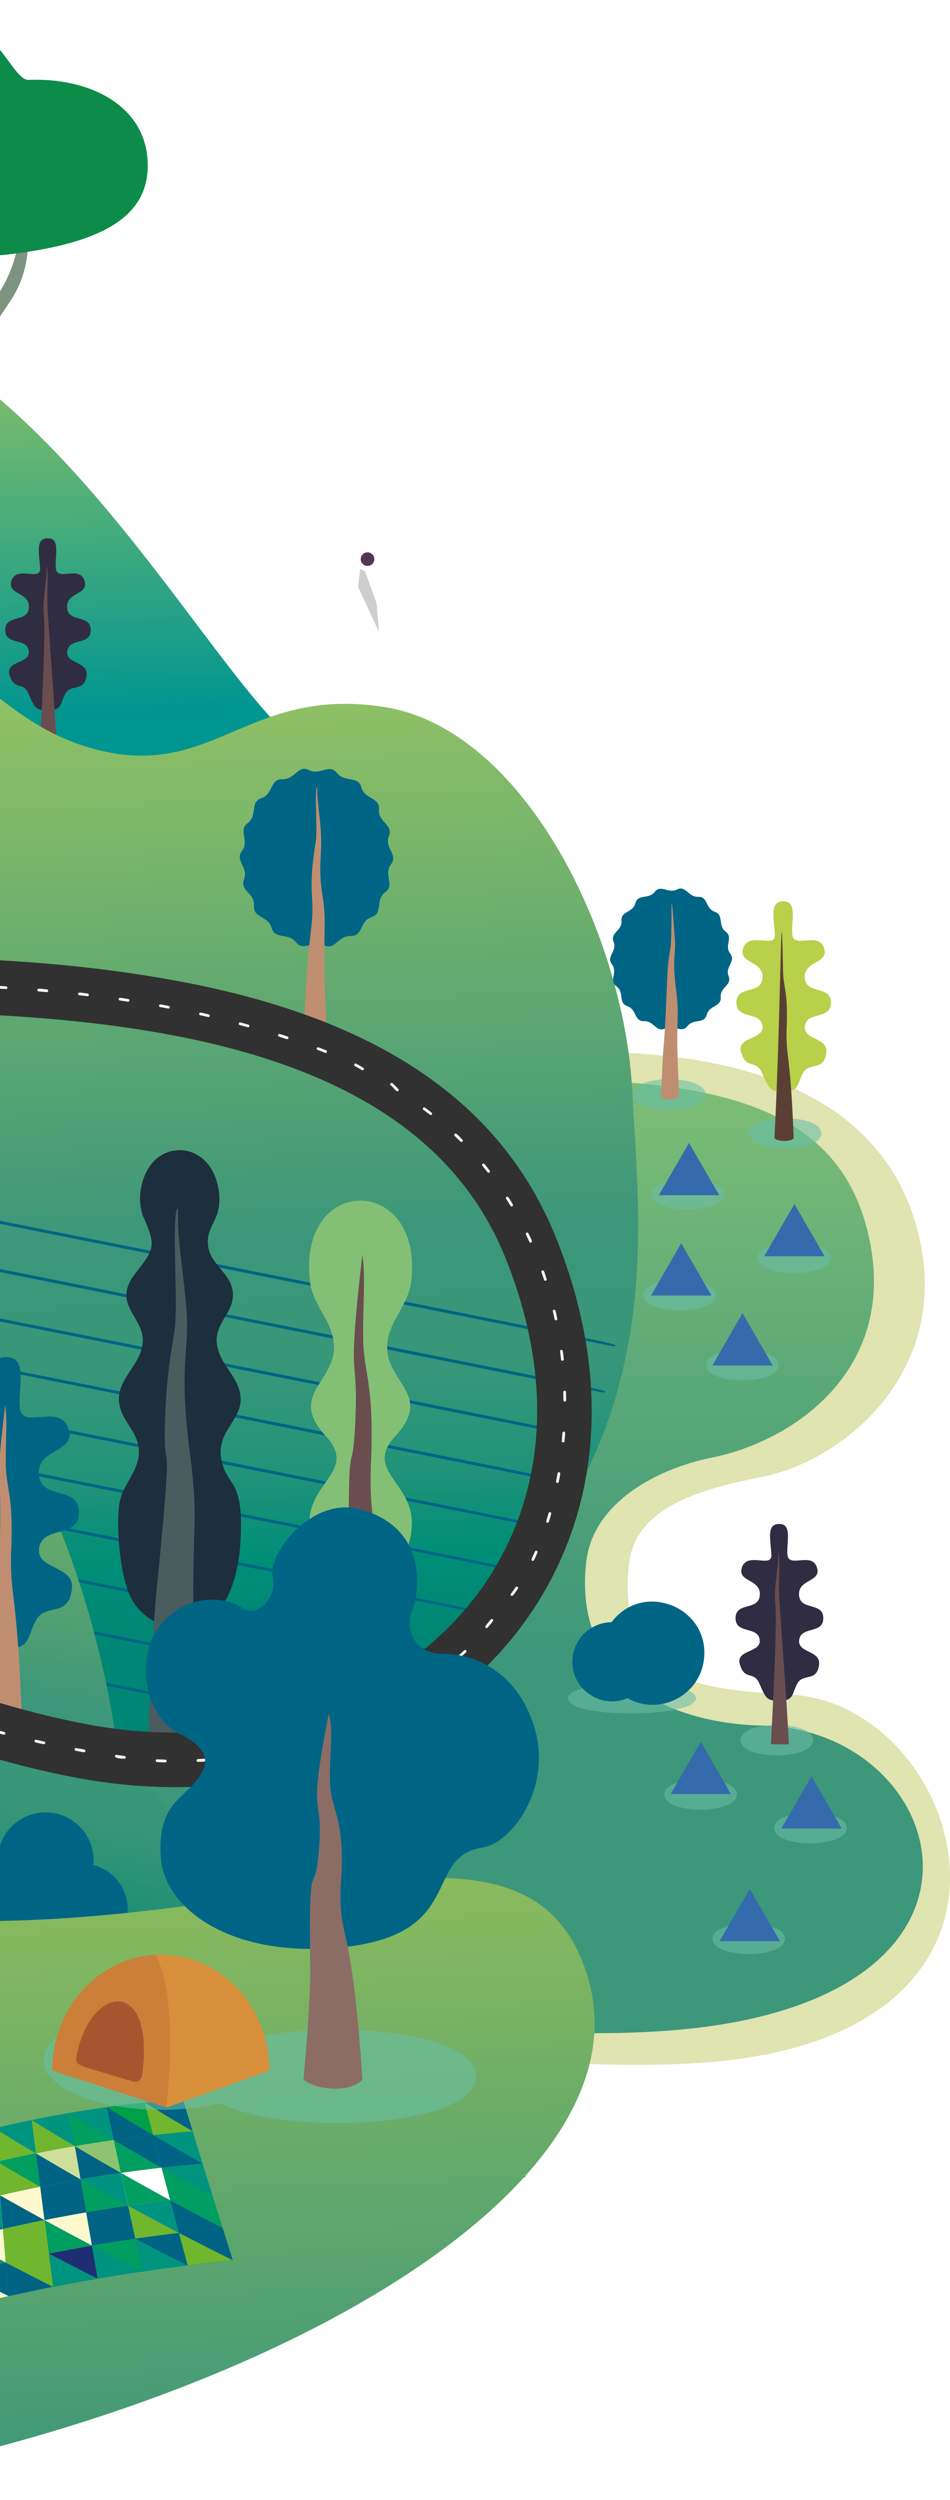 <?xml version="1.0" encoding="UTF-8"?> <!-- Generator: Adobe Illustrator 23.0.3, SVG Export Plug-In . SVG Version: 6.00 Build 0) --> <svg xmlns="http://www.w3.org/2000/svg" xmlns:xlink="http://www.w3.org/1999/xlink" version="1.1" id="Calque_1" x="0px" y="0px" viewBox="0 0 124.17 326.73" style="enable-background:new 0 0 124.17 326.73;" xml:space="preserve"> <style type="text/css"> .st0{fill:none;} .st1{clip-path:url(#SVGID_2_);fill:#FFFFFF;} .st2{clip-path:url(#SVGID_2_);} .st3{clip-path:url(#SVGID_4_);fill:#FFFFFF;} .st4{clip-path:url(#SVGID_4_);fill:#CECECE;} .st5{clip-path:url(#SVGID_4_);fill:none;stroke:#FFFFFF;stroke-width:0.508;stroke-miterlimit:10;} .st6{clip-path:url(#SVGID_4_);fill:#563455;} .st7{clip-path:url(#SVGID_4_);fill:#DFE4B0;} .st8{clip-path:url(#SVGID_6_);fill:url(#SVGID_7_);} .st9{clip-path:url(#SVGID_9_);fill:url(#SVGID_10_);} .st10{clip-path:url(#SVGID_12_);fill:#7D9480;} .st11{clip-path:url(#SVGID_12_);fill:#0D8B49;} .st12{clip-path:url(#SVGID_14_);fill:url(#SVGID_15_);} .st13{clip-path:url(#SVGID_17_);fill:#302D43;} .st14{clip-path:url(#SVGID_17_);fill:#6A4D4E;} .st15{clip-path:url(#SVGID_19_);fill:url(#SVGID_20_);} .st16{clip-path:url(#SVGID_22_);fill:#006585;} .st17{clip-path:url(#SVGID_24_);fill:url(#SVGID_25_);} .st18{clip-path:url(#SVGID_27_);fill:#006585;} .st19{opacity:0.58;clip-path:url(#SVGID_27_);enable-background:new ;} .st20{clip-path:url(#SVGID_29_);} .st21{clip-path:url(#SVGID_31_);fill:#67BEA7;} .st22{clip-path:url(#SVGID_33_);} .st23{clip-path:url(#SVGID_35_);fill:#67BEA7;} .st24{clip-path:url(#SVGID_37_);} .st25{clip-path:url(#SVGID_39_);fill:#67BEA7;} .st26{clip-path:url(#SVGID_41_);} .st27{clip-path:url(#SVGID_43_);fill:#67BEA7;} .st28{clip-path:url(#SVGID_45_);} .st29{clip-path:url(#SVGID_47_);fill:#67BEA7;} .st30{clip-path:url(#SVGID_49_);} .st31{clip-path:url(#SVGID_51_);fill:#67BEA7;} .st32{clip-path:url(#SVGID_53_);} .st33{clip-path:url(#SVGID_55_);fill:#67BEA7;} .st34{clip-path:url(#SVGID_57_);} .st35{clip-path:url(#SVGID_59_);fill:#67BEA7;} .st36{clip-path:url(#SVGID_61_);} .st37{clip-path:url(#SVGID_63_);fill:#67BEA7;} .st38{clip-path:url(#SVGID_65_);} .st39{clip-path:url(#SVGID_67_);fill:#67BEA7;} .st40{clip-path:url(#SVGID_27_);fill:#83C075;} .st41{clip-path:url(#SVGID_27_);fill:#6A4D4E;} .st42{clip-path:url(#SVGID_27_);fill:#302D43;} .st43{clip-path:url(#SVGID_27_);fill:#BF8E71;} .st44{clip-path:url(#SVGID_27_);fill:#B9D04B;} .st45{clip-path:url(#SVGID_27_);fill:#5B3F34;} .st46{clip-path:url(#SVGID_27_);fill:#1D2E3D;} .st47{clip-path:url(#SVGID_27_);fill:#4A5C5E;} .st48{clip-path:url(#SVGID_27_);fill:#303130;} .st49{clip-path:url(#SVGID_27_);fill:#F3F3F3;} .st50{clip-path:url(#SVGID_69_);fill:url(#SVGID_70_);} .st51{clip-path:url(#SVGID_72_);fill:#E2D9B4;} .st52{clip-path:url(#SVGID_72_);fill:url(#SVGID_73_);} .st53{clip-path:url(#SVGID_72_);fill:#006384;} .st54{clip-path:url(#SVGID_72_);fill:#71B62F;} .st55{clip-path:url(#SVGID_72_);fill:#00A048;} .st56{clip-path:url(#SVGID_72_);fill:#00937F;} .st57{clip-path:url(#SVGID_72_);fill:#009E60;} .st58{clip-path:url(#SVGID_72_);fill:#FEF8CF;} .st59{clip-path:url(#SVGID_72_);fill:#1E2E72;} .st60{clip-path:url(#SVGID_72_);fill:#8DC371;} .st61{clip-path:url(#SVGID_72_);fill:#CEDF9C;} .st62{clip-path:url(#SVGID_72_);fill:#FFFFFF;} .st63{opacity:0.58;clip-path:url(#SVGID_75_);enable-background:new ;} .st64{clip-path:url(#SVGID_77_);} .st65{clip-path:url(#SVGID_79_);fill:#67BEA7;} .st66{clip-path:url(#SVGID_75_);fill:#346BAC;} .st67{opacity:0.56;clip-path:url(#SVGID_75_);} .st68{clip-path:url(#SVGID_81_);} .st69{clip-path:url(#SVGID_83_);fill:#67BEA7;} .st70{clip-path:url(#SVGID_75_);fill:#CB7F39;} .st71{clip-path:url(#SVGID_75_);fill:#D88F3B;} .st72{clip-path:url(#SVGID_75_);fill:#A6552F;} .st73{clip-path:url(#SVGID_75_);fill:#006585;} .st74{clip-path:url(#SVGID_75_);fill:#8B6D66;} </style> <pattern y="326.73" width="72" height="72" patternUnits="userSpaceOnUse" id="Unnamed_Pattern" viewBox="0 -72 72 72" style="overflow:visible;"> <g> <rect y="-72" class="st0" width="72" height="72"></rect> <rect x="36" y="-36" width="36" height="36"></rect> <rect y="-72" width="36" height="36"></rect> </g> </pattern> <g> <defs> <rect id="SVGID_1_" width="124.17" height="326.73"></rect> </defs> <clipPath id="SVGID_2_"> <use xlink:href="#SVGID_1_" style="overflow:visible;"></use> </clipPath> <polygon class="st1" points="48.82,73.92 51.02,100.43 44.08,100.43 44.08,100.09 47.16,73.71 "></polygon> <g class="st2"> <defs> <rect id="SVGID_3_" width="124.17" height="326.73"></rect> </defs> <clipPath id="SVGID_4_"> <use xlink:href="#SVGID_3_" style="overflow:visible;"></use> </clipPath> <path class="st3" d="M48.57,71.88l0.53,1.77l10.64-3.86c0.15-0.06,0.24-0.22,0.19-0.38s-0.21-0.25-0.37-0.21L48.57,71.88z"></path> <path class="st3" d="M47.07,72.33l0.53,1.77l-11,2.67c-0.16,0.04-0.32-0.05-0.37-0.21c-0.05-0.16,0.04-0.32,0.19-0.38L47.07,72.33 z"></path> <path class="st3" d="M46.99,72.43l1.77-0.53L44.9,61.25c-0.06-0.15-0.22-0.24-0.38-0.19c-0.16,0.05-0.25,0.21-0.21,0.37 L46.99,72.43z"></path> <polygon class="st4" points="46.81,76.71 49.54,82.59 48.98,75.79 48.02,73.82 47.16,73.71 "></polygon> <path class="st3" d="M49.15,73.2l-1.77,0.54l3.86,10.64c0.06,0.15,0.22,0.24,0.38,0.19c0.16-0.05,0.25-0.21,0.21-0.37L49.15,73.2z "></path> <path class="st5" d="M47.43,73.27c0,0.5,0.4,0.9,0.9,0.9s0.9-0.4,0.9-0.9c0-0.5-0.4-0.9-0.9-0.9S47.43,72.78,47.43,73.27z"></path> <path class="st3" d="M46.47,73.07c0,0.86,0.7,1.57,1.56,1.57c0.86,0,1.56-0.7,1.56-1.57c0-0.86-0.7-1.56-1.56-1.56 C47.17,71.5,46.47,72.2,46.47,73.07"></path> <path class="st6" d="M48.04,72.18c-0.49,0-0.89,0.4-0.89,0.89s0.4,0.89,0.89,0.89c0.49,0,0.89-0.4,0.89-0.89 S48.53,72.18,48.04,72.18"></path> <path class="st7" d="M103.56,221.48c22.43,1.42,36.31,44.5-11.39,48.06c-34.49,2.57-101.23-11.2-161.81-30.44 c17.32-18.01,82.46-87.79,98.75-110.98c12.54,6.85,24.5,11,34.23,10.05c36.67-3.56,53.35,6.9,56.96,24.21 c3.56,17.09-9.97,28.48-20.65,30.62c-7.06,1.41-16.58,3.58-17.44,11.39C80.42,220.41,92.56,220.78,103.56,221.48"></path> </g> <g class="st2"> <defs> <path id="SVGID_5_" d="M0,155.35v100.17c35.07,7.48,66.75,11.4,87.3,9.86c47.7-3.56,37.02-39.4,12.34-39.87 c-11.02-0.21-24.8-5.34-23.02-21.36c0.87-7.82,9.32-12.23,16.38-13.65c10.68-2.14,24.21-11.39,20.65-28.48 c-3.6-17.3-19.49-22.79-56.25-20.29c-14,0.95-22.4-7.12-34.94-13.97C17.98,134.14,9.8,144.04,0,155.35"></path> </defs> <clipPath id="SVGID_6_"> <use xlink:href="#SVGID_5_" style="overflow:visible;"></use> </clipPath> <linearGradient id="SVGID_7_" gradientUnits="userSpaceOnUse" x1="0" y1="326.666" x2="1" y2="326.666" gradientTransform="matrix(0.982 80.53 -80.53 0.982 26373.195 -185.529)"> <stop offset="0" style="stop-color:#83C075"></stop> <stop offset="1" style="stop-color:#3D977A"></stop> </linearGradient> <polygon class="st8" points="-1.7,127.79 0.02,268.56 136.7,266.9 134.98,126.12 "></polygon> </g> <g class="st2"> <defs> <path id="SVGID_8_" d="M0,163.32c12.93-14.64,24.21-28,30.08-36.32C20.09,121.35,9.8,114.09,0,106.41V163.32z"></path> </defs> <clipPath id="SVGID_9_"> <use xlink:href="#SVGID_8_" style="overflow:visible;"></use> </clipPath> <linearGradient id="SVGID_10_" gradientUnits="userSpaceOnUse" x1="0" y1="326.66" x2="1" y2="326.66" gradientTransform="matrix(-4.272 72.085 -72.085 -4.272 23566.652 1456.998)"> <stop offset="0" style="stop-color:#83C075"></stop> <stop offset="0.602" style="stop-color:#3D977A"></stop> <stop offset="0.736" style="stop-color:#399579"></stop> <stop offset="0.825" style="stop-color:#2E8F76"></stop> <stop offset="0.901" style="stop-color:#158470"></stop> <stop offset="0.97" style="stop-color:#007668"></stop> <stop offset="1" style="stop-color:#006E63"></stop> </linearGradient> <polygon class="st9" points="0.11,104.64 -3.36,163.12 29.97,165.09 33.44,106.61 "></polygon> </g> <g class="st2"> <defs> <rect id="SVGID_11_" width="124.17" height="326.73"></rect> </defs> <clipPath id="SVGID_12_"> <use xlink:href="#SVGID_11_" style="overflow:visible;"></use> </clipPath> <path class="st10" d="M-15.37,26.5c0.84,5.73-0.92,7.72,4.85,11.61c0.41-2.48-0.6-6.94,0.7-6.56c0.59,0.17,0.04,0.37,0.22,3.14 c0.3,4.81-0.67,3.52,0.39,4.39c4.26,3.41,4.73,5.77,5.01,5.1c1.09-2.51,1.95-2.83,3.56-5.14c-9.97-9.44-5.63-10.57-5.4-9.17 c0.5,3.1,3.79,6.07,6.04,8.2c4.87-7.87,1.26-15.42,2.45-16.02c0.46,0.12,0.33,0.27,0.41,0.56c3.86,21.75-6.82,13.05-6.1,33.9 c0.05,1.76,0.72,4.03-1.42,4.18c-2.06,0.14-1.93-2.11-1.87-4.18c0.27-8.33,1.95-8.92,1.02-10.51 c-5.65-9.62-10.52-6.19-10.37-16.38c0.02-1.03,0.02-2.04-0.06-3.05C-15.98,26.19-15.42,26.12-15.37,26.5"></path> <path class="st11" d="M-16.5,8.66c1.12-1.47,2.43-5.67,9.23-5.99c6.8-0.32,8.81,7.86,11.01,7.77c8.1-0.32,15.06,3.4,15.54,10.36 c0.49,6.96-5.02,10.52-15.87,12.14C-7.43,34.57-20,33.64-26.86,28.41c-6.8-5.18-3.7-12.87,0-15.38 C-22.33,9.96-18.61,11.41-16.5,8.66"></path> </g> <g class="st2"> <defs> <path id="SVGID_13_" d="M0,120.3c25.32-9.59,40.29-22.2,40.29-22.2C31.95,93.23,18.31,67.83,0,52.2V120.3z"></path> </defs> <clipPath id="SVGID_14_"> <use xlink:href="#SVGID_13_" style="overflow:visible;"></use> </clipPath> <linearGradient id="SVGID_15_" gradientUnits="userSpaceOnUse" x1="0" y1="326.637" x2="1" y2="326.637" gradientTransform="matrix(2.188 55.791 -55.791 2.188 18241.506 -677.1)"> <stop offset="0" style="stop-color:#9EC861"></stop> <stop offset="0.996" style="stop-color:#009591"></stop> <stop offset="1" style="stop-color:#009591"></stop> </linearGradient> <polygon class="st12" points="-2.67,52.3 0.06,121.87 42.96,120.19 40.23,50.62 "></polygon> </g> <g class="st2"> <defs> <rect id="SVGID_16_" width="124.17" height="326.73"></rect> </defs> <clipPath id="SVGID_17_"> <use xlink:href="#SVGID_16_" style="overflow:visible;"></use> </clipPath> <path class="st13" d="M0.68,82.34c0-2.09,2.86-0.93,3.08-2.84c0.25-2.14-2.79-1.72-2.3-3.51c0.6-2.2,3.86,0.05,3.78-1.68 c-0.1-2.09-0.66-3.96,1.03-3.96c1.69,0,0.86,2.4,1.03,3.96c0.18,1.71,3.18-0.53,3.78,1.68c0.49,1.79-2.55,1.38-2.3,3.51 c0.22,1.91,3.08,0.75,3.08,2.84c0,2.09-2.91,0.93-3.08,2.84c-0.14,1.59,2.75,1.26,2.54,3.06c-0.27,2.27-2.04,1.07-2.77,2.41 c-0.67,1.23-0.44,2.18-2.13,2.18s-1.81-0.13-2.68-2.15c-0.73-1.73-1.91-0.33-2.51-2.53c-0.48-1.79,2.63-1.42,2.54-2.96 C3.65,83.26,0.68,84.43,0.68,82.34"></path> <path class="st14" d="M7.45,98.38l-2.28-0.02c1.1-20.64,0.39-16.92,0.52-19.35c0.04-1.33,0.49-3.74,0.39-4.93 c0.28-0.04,0.08,3.31,0.11,4.56C6.24,81.29,7.24,92.94,7.45,98.38"></path> </g> <g class="st2"> <defs> <path id="SVGID_18_" d="M0,225.78c23.22,4.46,41.33,2.62,52.38-5.57c35.91-26.6,31.33-56.96,30.26-77.61 c-1.07-20.65-14.24-47.35-32.4-50.2c-8.59-1.35-14.07,0.81-19.16,2.97c-5.67,2.4-10.85,4.81-19.29,2.37 C7.08,96.39,3.44,93.98,0,91.3V225.78z"></path> </defs> <clipPath id="SVGID_19_"> <use xlink:href="#SVGID_18_" style="overflow:visible;"></use> </clipPath> <linearGradient id="SVGID_20_" gradientUnits="userSpaceOnUse" x1="0" y1="326.695" x2="1" y2="326.695" gradientTransform="matrix(3.204 137.228 -137.228 3.204 44873.992 -968.93)"> <stop offset="0" style="stop-color:#9EC861"></stop> <stop offset="0.602" style="stop-color:#3D977A"></stop> <stop offset="0.743" style="stop-color:#379679"></stop> <stop offset="0.838" style="stop-color:#219379"></stop> <stop offset="0.918" style="stop-color:#008E77"></stop> <stop offset="0.991" style="stop-color:#008775"></stop> <stop offset="1" style="stop-color:#008674"></stop> </linearGradient> <polygon class="st15" points="-3.25,91.15 0.05,232.3 91.54,230.16 88.25,89.01 "></polygon> </g> <g class="st2"> <defs> <rect id="SVGID_21_" width="124.17" height="326.73"></rect> </defs> <clipPath id="SVGID_22_"> <use xlink:href="#SVGID_21_" style="overflow:visible;"></use> </clipPath> <path class="st16" d="M80.29,175.97C-60.04,147.9-50.06,150.1-49.95,149.56C90.38,177.62,80.4,175.42,80.29,175.97"></path> <path class="st16" d="M78.94,182.01c-140.9-28.18-130.9-25.98-130.79-26.52C89.05,183.67,79.04,181.47,78.94,182.01"></path> <path class="st16" d="M76.95,188.07c-142.88-28.58-132.71-26.34-132.6-26.88C87.23,189.76,77.06,187.52,76.95,188.07"></path> <path class="st16" d="M74.29,193.94c-140.01-28-130.05-25.81-129.94-26.35C84.36,195.59,74.4,193.4,74.29,193.94"></path> <path class="st16" d="M71.03,199.7C-65.47,172.4-55.76,174.54-55.65,174C80.85,201.3,71.14,199.15,71.03,199.7"></path> <path class="st16" d="M66.99,205.3c-132.15-26.43-122.75-24.35-122.64-24.89C76.5,206.84,67.1,204.75,66.99,205.3"></path> <path class="st16" d="M62.2,210.75c-126.99-25.4-117.96-23.39-117.85-23.93C71.34,212.21,62.31,210.2,62.2,210.75"></path> <path class="st16" d="M56.53,216.02c-120.88-24.18-112.29-22.26-112.18-22.8C65.23,217.4,56.64,215.48,56.53,216.02"></path> <path class="st16" d="M50.43,221.21c-114.31-22.86-106.18-21.03-106.07-21.58C58.66,222.49,50.53,220.66,50.43,221.21"></path> <path class="st16" d="M41.22,225.77c-104.33-20.87-96.98-19.19-96.87-19.74C48.69,226.9,41.33,225.23,41.22,225.77"></path> </g> <g class="st2"> <defs> <path id="SVGID_23_" d="M0,299.49c37.92-7.15,68.67-15,68.67-15s-0.65-14.56-23.43-28.09c-22.78-13.53-30.32-30.65-30.32-30.65 S11.7,201.99,0,184.77V299.49z"></path> </defs> <clipPath id="SVGID_24_"> <use xlink:href="#SVGID_23_" style="overflow:visible;"></use> </clipPath> <linearGradient id="SVGID_25_" gradientUnits="userSpaceOnUse" x1="0" y1="326.68" x2="1" y2="326.68" gradientTransform="matrix(-19.936 113.206 -113.206 -19.936 37030.855 6672.212)"> <stop offset="0" style="stop-color:#B9D04B"></stop> <stop offset="0.602" style="stop-color:#3D977A"></stop> <stop offset="0.728" style="stop-color:#379578"></stop> <stop offset="0.813" style="stop-color:#239074"></stop> <stop offset="0.885" style="stop-color:#00876D"></stop> <stop offset="0.95" style="stop-color:#007B63"></stop> <stop offset="1" style="stop-color:#006F5A"></stop> </linearGradient> <polygon class="st17" points="2.07,173.04 -19.59,296.04 66.6,311.21 88.26,188.22 "></polygon> </g> <g class="st2"> <defs> <rect id="SVGID_26_" width="124.17" height="326.73"></rect> </defs> <clipPath id="SVGID_27_"> <use xlink:href="#SVGID_26_" style="overflow:visible;"></use> </clipPath> <path class="st18" d="M15.19,253.43H-2.82c-2.77-3.23-1.52-8.31,2.52-9.85c-0.24-3.75,2.7-6.73,6.26-6.73 c3.69,0,6.6,3.18,6.24,6.88C16.48,244.79,18.17,250.09,15.19,253.43"></path> <g class="st19"> <g> <defs> <rect id="SVGID_28_" x="97.87" y="146.14" width="9.48" height="3.98"></rect> </defs> <clipPath id="SVGID_29_"> <use xlink:href="#SVGID_28_" style="overflow:visible;"></use> </clipPath> <g class="st20"> <defs> <rect id="SVGID_30_" x="97.87" y="146.14" width="9.48" height="3.98"></rect> </defs> <clipPath id="SVGID_31_"> <use xlink:href="#SVGID_30_" style="overflow:visible;"></use> </clipPath> <path class="st21" d="M107.35,148.13c0,2.65-9.48,2.66-9.48,0C97.87,145.48,107.35,145.47,107.35,148.13"></path> </g> </g> </g> <g class="st19"> <g> <defs> <rect id="SVGID_32_" x="85.18" y="154.09" width="9.48" height="3.98"></rect> </defs> <clipPath id="SVGID_33_"> <use xlink:href="#SVGID_32_" style="overflow:visible;"></use> </clipPath> <g class="st22"> <defs> <rect id="SVGID_34_" x="85.18" y="154.09" width="9.48" height="3.98"></rect> </defs> <clipPath id="SVGID_35_"> <use xlink:href="#SVGID_34_" style="overflow:visible;"></use> </clipPath> <path class="st23" d="M94.65,156.08c0,2.65-9.48,2.66-9.48,0C85.17,153.43,94.65,153.42,94.65,156.08"></path> </g> </g> </g> <g class="st19"> <g> <defs> <rect id="SVGID_36_" x="84.11" y="167.26" width="9.48" height="3.98"></rect> </defs> <clipPath id="SVGID_37_"> <use xlink:href="#SVGID_36_" style="overflow:visible;"></use> </clipPath> <g class="st24"> <defs> <rect id="SVGID_38_" x="84.11" y="167.26" width="9.48" height="3.98"></rect> </defs> <clipPath id="SVGID_39_"> <use xlink:href="#SVGID_38_" style="overflow:visible;"></use> </clipPath> <path class="st25" d="M93.58,169.25c0,2.65-9.48,2.66-9.48,0C84.11,166.6,93.58,166.6,93.58,169.25"></path> </g> </g> </g> <g class="st19"> <g> <defs> <rect id="SVGID_40_" x="92.29" y="176.4" width="9.48" height="3.98"></rect> </defs> <clipPath id="SVGID_41_"> <use xlink:href="#SVGID_40_" style="overflow:visible;"></use> </clipPath> <g class="st26"> <defs> <rect id="SVGID_42_" x="92.29" y="176.4" width="9.48" height="3.98"></rect> </defs> <clipPath id="SVGID_43_"> <use xlink:href="#SVGID_42_" style="overflow:visible;"></use> </clipPath> <path class="st27" d="M101.77,178.39c0,2.65-9.48,2.66-9.48,0C92.29,175.73,101.77,175.73,101.77,178.39"></path> </g> </g> </g> <g class="st19"> <g> <defs> <rect id="SVGID_44_" x="86.84" y="232.52" width="9.48" height="3.98"></rect> </defs> <clipPath id="SVGID_45_"> <use xlink:href="#SVGID_44_" style="overflow:visible;"></use> </clipPath> <g class="st28"> <defs> <rect id="SVGID_46_" x="86.84" y="232.53" width="9.48" height="3.98"></rect> </defs> <clipPath id="SVGID_47_"> <use xlink:href="#SVGID_46_" style="overflow:visible;"></use> </clipPath> <path class="st29" d="M96.31,234.51c0,2.65-9.48,2.66-9.48,0C86.84,231.86,96.31,231.86,96.31,234.51"></path> </g> </g> </g> <g class="st19"> <g> <defs> <rect id="SVGID_48_" x="101.19" y="236.92" width="9.48" height="3.98"></rect> </defs> <clipPath id="SVGID_49_"> <use xlink:href="#SVGID_48_" style="overflow:visible;"></use> </clipPath> <g class="st30"> <defs> <rect id="SVGID_50_" x="101.19" y="236.92" width="9.48" height="3.98"></rect> </defs> <clipPath id="SVGID_51_"> <use xlink:href="#SVGID_50_" style="overflow:visible;"></use> </clipPath> <path class="st31" d="M110.67,238.91c0,2.65-9.48,2.66-9.48,0C101.19,236.25,110.67,236.25,110.67,238.91"></path> </g> </g> </g> <g class="st19"> <g> <defs> <rect id="SVGID_52_" x="93.13" y="251.39" width="9.48" height="3.98"></rect> </defs> <clipPath id="SVGID_53_"> <use xlink:href="#SVGID_52_" style="overflow:visible;"></use> </clipPath> <g class="st32"> <defs> <rect id="SVGID_54_" x="93.12" y="251.39" width="9.48" height="3.98"></rect> </defs> <clipPath id="SVGID_55_"> <use xlink:href="#SVGID_54_" style="overflow:visible;"></use> </clipPath> <path class="st33" d="M102.6,253.38c0,2.65-9.48,2.66-9.48,0C93.12,250.73,102.6,250.73,102.6,253.38"></path> </g> </g> </g> <g class="st19"> <g> <defs> <rect id="SVGID_56_" x="96.79" y="225.42" width="9.48" height="3.98"></rect> </defs> <clipPath id="SVGID_57_"> <use xlink:href="#SVGID_56_" style="overflow:visible;"></use> </clipPath> <g class="st34"> <defs> <rect id="SVGID_58_" x="96.79" y="225.42" width="9.48" height="3.98"></rect> </defs> <clipPath id="SVGID_59_"> <use xlink:href="#SVGID_58_" style="overflow:visible;"></use> </clipPath> <path class="st35" d="M106.27,227.41c0,2.65-9.48,2.66-9.48,0C96.79,224.76,106.27,224.76,106.27,227.41"></path> </g> </g> </g> <g class="st19"> <g> <defs> <rect id="SVGID_60_" x="74.24" y="219.96" width="16.73" height="3.97"></rect> </defs> <clipPath id="SVGID_61_"> <use xlink:href="#SVGID_60_" style="overflow:visible;"></use> </clipPath> <g class="st36"> <defs> <rect id="SVGID_62_" x="74.24" y="219.96" width="16.73" height="3.97"></rect> </defs> <clipPath id="SVGID_63_"> <use xlink:href="#SVGID_62_" style="overflow:visible;"></use> </clipPath> <path class="st37" d="M90.96,221.95c0,2.57-16.73,2.71-16.73,0C74.24,219.3,90.96,219.3,90.96,221.95"></path> </g> </g> </g> <g class="st19"> <g> <defs> <rect id="SVGID_64_" x="82.74" y="141.03" width="9.48" height="3.98"></rect> </defs> <clipPath id="SVGID_65_"> <use xlink:href="#SVGID_64_" style="overflow:visible;"></use> </clipPath> <g class="st38"> <defs> <rect id="SVGID_66_" x="82.74" y="141.03" width="9.48" height="3.98"></rect> </defs> <clipPath id="SVGID_67_"> <use xlink:href="#SVGID_66_" style="overflow:visible;"></use> </clipPath> <path class="st39" d="M92.22,143.03c0,2.65-9.48,2.65-9.48,0C82.74,140.37,92.22,140.37,92.22,143.03"></path> </g> </g> </g> <path class="st40" d="M40.54,167.66c-1.86-14.4,15.02-14.28,13.18,0c-0.29,2.16-1.84,4.09-2.5,5.69 c-2.99,6.91,6.12,8.02,0.55,14.23c-4.28,4.52,2.02,6.04,2.06,11.38c-0.06,10.21-13.35,10.17-13.4,0 c0.04-5.35,6.35-6.85,2.06-11.38c-5.56-6.19,3.53-7.34,0.55-14.23C42.38,171.76,40.83,169.82,40.54,167.66"></path> <path class="st41" d="M44.98,222.75c0.23-4.31,0.7-13.89,0.63-18.24c-0.14-19.61,0.39-9.95,0.82-18.49 c0.48-9.96-1.19-3.64,0.93-22.04c0.46,2.69,0.03,7.3,0.11,11.05c0.08,4.61,1.51,5.77,1,16.61c-0.22,8.96,1.04,4.82,2.03,31.18 L44.98,222.75z"></path> <path class="st42" d="M96.14,211.48c0-2.15,2.93-0.96,3.16-2.92c0.26-2.2-2.86-1.77-2.36-3.61c0.61-2.26,3.97,0.05,3.88-1.72 c-0.1-2.15-0.68-4.07,1.05-4.07c1.74,0,0.89,2.47,1.06,4.07c0.19,1.76,3.27-0.54,3.88,1.72c0.5,1.84-2.62,1.41-2.36,3.61 c0.23,1.96,3.16,0.77,3.16,2.92c0,2.15-2.99,0.95-3.16,2.92c-0.14,1.63,2.83,1.29,2.61,3.14c-0.28,2.33-2.09,1.09-2.85,2.48 c-0.68,1.26-0.45,2.24-2.19,2.24c-1.74,0-1.86-0.13-2.75-2.21c-0.75-1.77-1.97-0.34-2.58-2.6c-0.5-1.84,2.7-1.46,2.61-3.04 C99.2,212.43,96.14,213.63,96.14,211.48"></path> <path class="st41" d="M103.1,227.97l-2.34-0.02c1.13-21.2,0.4-17.38,0.54-19.88c0.04-1.36,0.5-3.84,0.41-5.07 c0.28-0.04,0.08,3.4,0.11,4.68C101.86,210.41,102.89,222.37,103.1,227.97"></path> <path class="st18" d="M-8.6,197.66c0-3.54,4.84-1.58,5.22-4.81c0.42-3.62-4.72-2.91-3.9-5.95c1.01-3.73,6.54,0.08,6.4-2.84 c-0.17-3.54-1.12-6.71,1.74-6.71s1.46,4.07,1.74,6.71c0.31,2.9,5.39-0.9,6.4,2.84c0.82,3.04-4.32,2.33-3.9,5.95 c0.38,3.23,5.22,1.27,5.22,4.81c0,3.54-4.93,1.57-5.22,4.81c-0.23,2.69,4.66,2.13,4.3,5.18c-0.45,3.84-3.45,1.8-4.69,4.09 c-1.13,2.08-0.75,3.69-3.61,3.69c-2.86,0-3.07-0.21-4.53-3.65c-1.24-2.93-3.24-0.56-4.25-4.29c-0.82-3.04,4.45-2.41,4.31-5.02 C-3.56,199.22-8.6,201.2-8.6,197.66"></path> <path class="st43" d="M-0.99,224.79c2.26-42.33-0.23-24.77,1.66-41.14c0.32,1.88,0.03,5.11,0.08,7.73 c0.06,3.22,1.06,4.04,0.7,11.62c-0.14,5.9,0.77,4.41,1.42,21.82L-0.99,224.79z"></path> <path class="st44" d="M96.25,131.04c0-2.31,3.16-1.03,3.4-3.14c0.28-2.36-3.08-1.9-2.55-3.88c0.66-2.44,4.27,0.05,4.18-1.85 c-0.11-2.31-0.73-4.38,1.14-4.38s0.95,2.65,1.14,4.38c0.2,1.9,3.52-0.58,4.18,1.85c0.54,1.98-2.82,1.52-2.54,3.88 c0.25,2.11,3.41,0.83,3.41,3.14c0,2.31-3.22,1.03-3.41,3.14c-0.15,1.76,3.04,1.39,2.81,3.38c-0.3,2.51-2.25,1.18-3.06,2.67 c-0.74,1.36-0.49,2.41-2.36,2.41c-1.87,0-2.01-0.14-2.96-2.38c-0.81-1.91-2.12-0.37-2.78-2.8c-0.54-1.98,2.91-1.57,2.81-3.27 C99.54,132.06,96.25,133.35,96.25,131.04"></path> <path class="st45" d="M101.22,148.75c0.87-16.3,0.85-36.56,1.13-21.81c0.04,2.11,0.69,2.64,0.46,7.59 c-0.09,3.85,0.5,2.88,0.93,14.25C103.38,149.18,101.84,149.27,101.22,148.75"></path> <path class="st46" d="M31.44,201.35c-0.9,15.27-12.14,12.77-14.52,7.03c-1.53-3.68-1.73-10.26-1.23-12.3 c0.64-2.84,3.86-5.01,1.78-8.79c-1.11-1.97-3-3.81-1.15-7.03c0.99-1.72,2.42-3.19,2.34-5.27c-0.12-3.07-4.18-4.71-0.8-8.79 c2.32-2.97,2.52-3.43,0.94-7.03c-1.03-2.37-0.34-5.35,0.97-7.03c2.48-3.17,8-2.36,8.83,3.51c0.5,3.79-1.66,4.4-1.42,7.03 c0.23,2.81,3.64,3.91,3.23,7.03c-0.19,1.83-2.01,3.21-2.09,5.27c-0.08,2.08,1.34,3.55,2.34,5.27c2.78,4.87-2.68,6.04-1.71,10.54 C29.68,194.44,31.9,193.03,31.44,201.35"></path> <path class="st47" d="M19.3,229.09c0.21-5.48,0.68-17,1.28-22.45c2.3-23.27,0.6-11.32,1.03-22.06c0.31-7.32,1.23-9.45,1.33-12.22 c0.22-3.53-0.53-14.57,0.35-14.43c-0.26,3.24,0.76,8.66,1.09,13.31c0.42,5.69-1.16,7.16,0.6,19.88c1.26,10.86-0.65,7.11,1,37.91 L19.3,229.09z"></path> <path class="st18" d="M31.63,111.19c1.02-1.34-0.57-2.65,0.75-3.63c1.34-1,0.23-2.72,1.78-3.25c1.6-0.54,1.09-2.53,2.74-2.47 c1.65,0.06,2.04-1.93,3.47-1.21c1.47,0.74,2.68-0.88,3.66,0.38c1.02,1.31,2.78,0.31,3.19,1.87c0.43,1.62,2.44,1.28,2.31,2.9 c-0.13,1.71,1.9,1.93,1.3,3.48c-0.61,1.56,1.26,2.4,0.27,3.71c-1.02,1.34,0.57,2.65-0.75,3.63c-1.34,1-0.23,2.72-1.78,3.25 c-1.6,0.54-1.09,2.53-2.74,2.47c-1.64-0.06-2.04,1.93-3.47,1.21c-1.47-0.74-2.68,0.88-3.66-0.38c-1.02-1.31-2.78-0.31-3.19-1.87 c-0.43-1.62-2.44-1.27-2.31-2.9c0.13-1.71-1.9-1.93-1.3-3.48C32.51,113.33,30.64,112.5,31.63,111.19"></path> <path class="st43" d="M42.7,134.56l-2.98,0.03c0.54-14.21,1.37-12.71,1.04-17.79c-0.2-3.09,0.52-6.63,0.54-7.02 c0.19-1.83-0.24-6.98,0.19-6.91c-0.08,1.05,0.13,2.59,0.28,3.94c0.6,5.16-0.36,5.5,0.4,10.34 C42.81,121.06,42.01,121.71,42.7,134.56"></path> <path class="st18" d="M80.2,123.09c-0.48-1.23,1.13-1.41,1.03-2.76c-0.1-1.29,1.49-1.02,1.83-2.31c0.33-1.24,1.73-0.44,2.53-1.48 c0.78-1,1.75,0.29,2.91-0.3c1.13-0.57,1.45,1.01,2.76,0.96c1.31-0.05,0.9,1.53,2.17,1.96c1.23,0.42,0.35,1.79,1.41,2.58 c1.05,0.78-0.21,1.82,0.6,2.88c0.79,1.04-0.7,1.7-0.21,2.94c0.48,1.23-1.13,1.41-1.03,2.76c0.1,1.29-1.49,1.02-1.83,2.31 c-0.33,1.24-1.73,0.44-2.53,1.48c-0.78,1-1.74-0.29-2.91,0.3c-1.14,0.57-1.45-1.01-2.76-0.96c-1.31,0.05-0.91-1.53-2.18-1.96 c-1.22-0.42-0.35-1.79-1.41-2.58c-1.05-0.78,0.21-1.82-0.6-2.88C79.2,124.99,80.69,124.33,80.2,123.09"></path> <path class="st43" d="M86.41,143.2c0.36-9.57,0.3-2.99,0.82-15.75c0.11-2.45,0.44-3.38,0.47-4.32c0.18-2.95-0.15-9.57,0.51-0.4 c0.15,2.05-0.41,2.49,0.21,7.03c0.44,3.75-0.21,2.82,0.35,13.41C88.25,143.84,86.85,143.93,86.41,143.2"></path> <path class="st18" d="M79.93,212c4.13-5.47,12.85-1.98,12.09,4.81c-0.54,4.81-5.83,7.47-10.01,5.12 c-3.61,1.54-7.61-1.38-7.16-5.34C75.14,213.96,77.36,212.02,79.93,212"></path> <path class="st48" d="M-45.08,132.77c-14.88,0.46-54.88,3.99-81.57-22.5c2.15-1.28,4.29-2.74,6.44-3.69 c36.1,33.32,87.7,11.1,143.88,21.71c25.89,4.89,41.92,15.84,49.01,33.48c17.97,44.74-18.91,78.38-61.96,70.69 c-48.38-8.64-117.67-60.48-164.84-23.07c-4.72-0.41-9.33-0.16-10.22-0.31c48.29-50.24,128.15,7.77,176.32,16.37 c37.29,6.66,70.03-21.36,54.1-61.03C52.16,129.77-1.75,131.44-45.08,132.77"></path> <path class="st49" d="M-0.55,226.42c-0.23-0.06-0.14-0.4,0.09-0.34c1.02,0.27,1.22,0.26,1.16,0.49 C0.64,226.81,0.38,226.67-0.55,226.42"></path> <path class="st49" d="M16.27,229.84c-1.68,0-1.24-0.54-1.04-0.5c1.04,0.15,1.25,0.11,1.21,0.35 C16.44,229.78,16.36,229.84,16.27,229.84"></path> <path class="st49" d="M10.2,129.87c0.03-0.25,0.29-0.15,1.26-0.03c0.22,0.03,0.2,0.35-0.02,0.35c-0.04,0-0.2-0.02-1.08-0.12 C10.26,130.06,10.19,129.97,10.2,129.87"></path> <path class="st49" d="M20.52,230.28c-0.24-0.01-0.21-0.38,0.02-0.36c1.05,0.05,1.24-0.02,1.24,0.22 C21.77,230.38,21.58,230.33,20.52,230.28"></path> <path class="st49" d="M15.51,130.55c0.04-0.25,0.3-0.14,1.26,0.01c0.22,0.03,0.19,0.35-0.03,0.35c-0.03,0-0.02,0-1.08-0.16 C15.56,130.74,15.49,130.65,15.51,130.55"></path> <path class="st49" d="M9.89,228.8c-0.23-0.04-0.17-0.39,0.07-0.35c1.03,0.19,1.24,0.16,1.2,0.4 C11.11,229.1,10.83,228.98,9.89,228.8"></path> <path class="st49" d="M4.65,227.71c-0.23-0.05-0.15-0.4,0.08-0.35c1.03,0.24,1.23,0.21,1.18,0.45 C5.85,228.05,5.59,227.93,4.65,227.71"></path> <path class="st49" d="M-0.46,129.01c0.01-0.25,0.28-0.16,1.26-0.11c0.23,0.01,0.22,0.36-0.01,0.36c-0.02,0-0.26-0.02-1.08-0.06 C-0.39,129.19-0.47,129.1-0.46,129.01"></path> <path class="st49" d="M4.88,129.37c0.02-0.25,0.28-0.16,1.26-0.07c0.22,0.02,0.21,0.36-0.01,0.36c-0.02,0-0.24-0.02-1.08-0.09 C4.94,129.55,4.87,129.46,4.88,129.37"></path> <path class="st49" d="M20.79,131.41c0.04-0.25,0.29-0.13,1.26,0.05c0.21,0.04,0.18,0.35-0.03,0.35c-0.02,0-0.6-0.11-1.08-0.2 C20.83,131.6,20.77,131.5,20.79,131.41"></path> <path class="st49" d="M73.62,181.93c-0.01-0.23,0.35-0.25,0.36-0.01c0.03,1.04,0.08,1.25-0.16,1.25 C73.58,183.17,73.65,182.98,73.62,181.93"></path> <path class="st49" d="M73.43,188.32c0.09-1.02,0.03-1.24,0.27-1.23c0.23,0.02,0.18,0.2,0.08,1.26 C73.76,188.58,73.41,188.55,73.43,188.32"></path> <path class="st49" d="M72.68,193.59c0.2-1.03,0.16-1.23,0.4-1.19c0.26,0.04,0.13,0.35-0.05,1.26 C72.99,193.89,72.64,193.83,72.68,193.59"></path> <path class="st49" d="M72.49,172.41c-0.22-1.03-0.34-1.2-0.1-1.25c0.25-0.06,0.25,0.25,0.45,1.18 C72.89,172.57,72.54,172.64,72.49,172.41"></path> <path class="st49" d="M73.33,177.67c-0.11-1.05-0.21-1.23,0.03-1.26c0.23-0.02,0.21,0.15,0.33,1.22 C73.71,177.87,73.36,177.91,73.33,177.67"></path> <path class="st49" d="M25.87,230.25c-0.23,0-0.24-0.34-0.01-0.36c1.06-0.06,1.24-0.15,1.25,0.09 C27.13,230.2,26.85,230.25,25.87,230.25"></path> <path class="st49" d="M71.92,197.62c0.25,0.07,0.09,0.35-0.18,1.25c-0.03,0.1-0.13,0.15-0.22,0.12c-0.23-0.07-0.1-0.24,0.18-1.25 C71.73,197.65,71.83,197.59,71.92,197.62"></path> <path class="st49" d="M46.31,139.08c0.13-0.23,0.36-0.01,1.17,0.46c0.16,0.09,0.09,0.33-0.09,0.33c-0.09,0-0.05-0.02-1.02-0.55 C46.3,139.28,46.27,139.17,46.31,139.08"></path> <path class="st49" d="M41.4,136.99c0.09-0.24,0.3-0.08,1.23,0.27c0.18,0.07,0.13,0.34-0.06,0.34c-0.06,0,0.01,0.01-1.06-0.39 C41.41,137.18,41.37,137.08,41.4,136.99"></path> <path class="st49" d="M41.55,226.99c0.99-0.33,1.15-0.46,1.23-0.23c0.09,0.24-0.22,0.28-1.12,0.57 C41.44,227.4,41.33,227.06,41.55,226.99"></path> <path class="st49" d="M51.1,141.87c-0.26-0.11,0-0.52,0.25-0.27c0.69,0.69,0.88,0.8,0.72,0.97 C51.81,142.83,51.33,141.97,51.1,141.87"></path> <path class="st49" d="M71.11,167.26c-0.33-1-0.46-1.16-0.23-1.23c0.25-0.09,0.28,0.24,0.57,1.13 C71.52,167.38,71.18,167.49,71.11,167.26"></path> <path class="st49" d="M31.34,133.96c-0.23-0.06-0.14-0.4,0.09-0.34c1.03,0.28,1.22,0.28,1.16,0.5 C32.53,134.35,32.36,134.24,31.34,133.96"></path> <path class="st49" d="M32.28,229.55c-0.04,0.01-1.04,0.15-1.09,0.15c-0.22,0-0.24-0.32-0.02-0.35c1.03-0.14,1.22-0.24,1.26,0 C32.44,229.45,32.38,229.54,32.28,229.55"></path> <path class="st49" d="M36.46,135.47c-0.23-0.07-0.12-0.41,0.11-0.34c1,0.32,1.2,0.33,1.13,0.55 C37.62,135.92,37.43,135.78,36.46,135.47"></path> <path class="st49" d="M26.03,132.47c0.05-0.25,0.29-0.12,1.26,0.1c0.2,0.05,0.17,0.35-0.04,0.35c-0.03,0,0.06,0.01-1.08-0.24 C26.07,132.66,26.01,132.56,26.03,132.47"></path> <path class="st49" d="M52.18,222.11c0.2-0.12,0.39,0.18,0.18,0.3c-0.78,0.47-0.95,0.57-1.01,0.57c-0.18,0-0.25-0.24-0.09-0.33 C51.57,222.47,51.88,222.29,52.18,222.11"></path> <path class="st49" d="M37.54,228.51c-0.05,0.01-1.03,0.25-1.08,0.25c-0.21,0-0.24-0.3-0.04-0.35c1.02-0.23,1.19-0.35,1.25-0.12 C37.69,228.39,37.63,228.49,37.54,228.51"></path> <path class="st49" d="M47.49,224.62c0.21-0.1,0.36,0.22,0.15,0.32c-0.1,0.05-0.98,0.46-1.05,0.46c-0.19,0-0.25-0.26-0.07-0.34 C46.84,224.92,47.17,224.78,47.49,224.62"></path> <path class="st49" d="M66.16,156.67c-0.13-0.2,0.17-0.39,0.3-0.19c0.46,0.73,0.73,1.02,0.5,1.16 C66.75,157.77,66.72,157.55,66.16,156.67"></path> <path class="st49" d="M67.4,207.42c0.13-0.19,0.43,0.01,0.29,0.2c-0.47,0.69-0.67,1.07-0.88,0.91 C66.6,208.38,66.82,208.27,67.4,207.42"></path> <path class="st49" d="M69.92,202.76c0.09-0.22,0.42-0.07,0.33,0.14c-0.45,1.04-0.46,1.08-0.6,1.08 C69.28,203.98,69.57,203.56,69.92,202.76"></path> <path class="st49" d="M64.39,211.62c0.2,0.16-0.02,0.32-0.65,1.08c-0.06,0.08-0.17,0.09-0.25,0.02c-0.18-0.15-0.01-0.26,0.65-1.08 C64.2,211.57,64.31,211.55,64.39,211.62"></path> <path class="st49" d="M69.35,162.4c-0.16,0-0.12-0.05-0.61-1.07c-0.1-0.21,0.22-0.37,0.32-0.15 C69.31,161.69,69.76,162.4,69.35,162.4"></path> <path class="st49" d="M55.3,144.79c0.13-0.18,0.25-0.05,1.11,0.61c0.14,0.1,0.06,0.32-0.11,0.32c-0.1,0-0.05-0.01-0.96-0.68 C55.26,144.98,55.24,144.86,55.3,144.79"></path> <path class="st49" d="M59.42,148.19c0.18-0.19,0.37,0.09,1.02,0.75c0.11,0.11,0.03,0.3-0.13,0.3c-0.12,0-0.06-0.01-0.89-0.8 C59.36,148.38,59.35,148.26,59.42,148.19"></path> <path class="st49" d="M56.84,219.15c0.16,0.21-0.14,0.34-0.9,0.89c-0.08,0.06-0.19,0.04-0.25-0.04c-0.14-0.2,0.06-0.25,0.9-0.88 C56.67,219.05,56.78,219.07,56.84,219.15"></path> <path class="st49" d="M63.08,152.1c0.18-0.14,0.26,0.02,0.92,0.87c0.09,0.12,0.01,0.29-0.14,0.29c-0.13,0-0.08-0.01-0.81-0.9 C62.99,152.27,63,152.16,63.08,152.1"></path> <path class="st49" d="M60.92,215.69c0.16,0.17-0.01,0.26-0.8,0.98c-0.07,0.06-0.18,0.06-0.25-0.02c-0.16-0.18,0.04-0.26,0.8-0.97 C60.74,215.61,60.85,215.61,60.92,215.69"></path> </g> <g class="st2"> <defs> <path id="SVGID_68_" d="M30.55,248.22c-9.22,1.32-19.48,2.63-30.55,2.82v68.66c47.96-12.86,83.8-37.64,76.86-61.2 c-3-10.16-10.14-13.12-20.49-13.12C49.2,245.38,40.49,246.8,30.55,248.22"></path> </defs> <clipPath id="SVGID_69_"> <use xlink:href="#SVGID_68_" style="overflow:visible;"></use> </clipPath> <linearGradient id="SVGID_70_" gradientUnits="userSpaceOnUse" x1="0" y1="326.692" x2="1" y2="326.692" gradientTransform="matrix(3.805 124.485 -124.485 3.805 40707.59 -1044.239)"> <stop offset="0" style="stop-color:#B9D04B"></stop> <stop offset="1" style="stop-color:#3D977A"></stop> </linearGradient> <polygon class="st50" points="-2.27,245.45 0.08,322.26 86.07,319.63 83.72,242.82 "></polygon> </g> <g class="st2"> <defs> <rect id="SVGID_71_" width="124.17" height="326.73"></rect> </defs> <clipPath id="SVGID_72_"> <use xlink:href="#SVGID_71_" style="overflow:visible;"></use> </clipPath> <path class="st51" d="M-35.38,230.07c39.26,6.89,47.68,56.31-13.88,67.18c-144.99,25.59-135.6-117.54-40.7-83.03 C-73.44,220.22-54.05,226.8-35.38,230.07"></path> <pattern id="SVGID_73_" xlink:href="#Unnamed_Pattern" patternTransform="matrix(1 0 0 -1 16661.301 -16192.1)"> </pattern> <path class="st52" d="M-35.74,233.7c-17.53-3.08-35.6-8.9-55.18-16.02c-89.41-32.51-97.17,100.62,41.3,76.18 C7.13,283.85,0.36,240.03-35.74,233.7"></path> <path class="st53" d="M20.01,279.03c-0.37-1.42-0.74-2.84-1.11-4.26c1.66-0.18,3.32-0.32,5-0.45c0.43,1.41,0.86,2.81,1.29,4.22 C23.45,278.68,21.73,278.84,20.01,279.03"></path> <path class="st54" d="M18.9,274.77c2.03,1.25,4.12,2.5,6.29,3.77c-1.74,0.14-3.46,0.3-5.18,0.49 C19.64,277.61,19.27,276.19,18.9,274.77"></path> <path class="st55" d="M20.01,279.03c-1.72,0.19-3.43,0.4-5.14,0.64c-0.31-1.43-0.62-2.86-0.93-4.3c1.64-0.23,3.3-0.43,4.95-0.6 C19.27,276.19,19.64,277.61,20.01,279.03"></path> <path class="st53" d="M14.87,279.67c-0.31-1.43-0.62-2.86-0.93-4.3c1.95,1.21,3.97,2.42,6.06,3.66 C18.29,279.22,16.57,279.43,14.87,279.67"></path> <path class="st56" d="M9.77,280.47c-0.25-1.44-0.5-2.89-0.74-4.33c1.63-0.28,3.27-0.53,4.92-0.76c0.31,1.43,0.62,2.86,0.93,4.3 C13.17,279.91,11.46,280.18,9.77,280.47"></path> <path class="st57" d="M9.03,276.14c1.88,1.16,3.83,2.34,5.84,3.54c-1.7,0.24-3.41,0.5-5.1,0.8 C9.52,279.02,9.27,277.58,9.03,276.14"></path> <path class="st56" d="M4.69,281.42c-0.19-1.45-0.37-2.91-0.56-4.36c1.63-0.34,3.26-0.64,4.89-0.92c0.25,1.44,0.5,2.89,0.74,4.33 C8.07,280.76,6.38,281.07,4.69,281.42"></path> <path class="st54" d="M4.13,277.06c1.82,1.12,3.69,2.26,5.64,3.41c-1.7,0.29-3.39,0.61-5.08,0.95 C4.51,279.96,4.32,278.51,4.13,277.06"></path> <path class="st56" d="M-0.36,282.53c-0.13-1.46-0.25-2.92-0.38-4.39c1.62-0.39,3.25-0.75,4.87-1.08c0.19,1.45,0.38,2.91,0.56,4.36 C3.01,281.76,1.32,282.13-0.36,282.53"></path> <path class="st54" d="M-0.74,278.14c1.75,1.07,3.56,2.17,5.44,3.27c-1.69,0.34-3.37,0.71-5.06,1.11 C-0.49,281.07-0.62,279.6-0.74,278.14"></path> <path class="st56" d="M-5.23,288.21c-0.06-1.47-0.13-2.94-0.19-4.41c1.68-0.45,3.37-0.87,5.05-1.27c0.13,1.46,0.25,2.92,0.38,4.39 C-1.74,287.32-3.48,287.75-5.23,288.21"></path> <path class="st53" d="M-5.42,283.8c1.75,1.02,3.56,2.06,5.43,3.12c-1.75,0.4-3.49,0.83-5.24,1.29 C-5.29,286.74-5.35,285.27-5.42,283.8"></path> <path class="st56" d="M-5.04,292.61c-0.06-1.47-0.12-2.94-0.18-4.41c1.75-0.46,3.49-0.89,5.24-1.29c0.12,1.46,0.25,2.92,0.37,4.39 C-1.43,291.71-3.24,292.15-5.04,292.61"></path> <path class="st53" d="M-5.23,288.21c1.81,1.01,3.68,2.04,5.61,3.09c-1.81,0.41-3.62,0.85-5.43,1.31 C-5.1,291.14-5.16,289.68-5.23,288.21"></path> <path class="st57" d="M0.38,291.3c1.93,1.05,3.93,2.12,5.99,3.2c-1.88,0.37-3.75,0.77-5.63,1.19 C0.63,294.23,0.51,292.76,0.38,291.3"></path> <path class="st58" d="M-4.87,297.02c-0.06-1.47-0.12-2.94-0.18-4.41c1.81-0.46,3.62-0.9,5.43-1.32c0.12,1.46,0.25,2.92,0.37,4.39 C-1.12,296.11-3,296.55-4.87,297.02"></path> <path class="st57" d="M-5.04,292.61c1.87,1.01,3.8,2.03,5.79,3.07c-1.87,0.42-3.75,0.86-5.62,1.33 C-4.93,295.55-4.98,294.08-5.04,292.61"></path> <path class="st53" d="M24.51,296.05c-0.38-1.42-0.76-2.83-1.14-4.25c1.91-0.23,3.82-0.43,5.74-0.61c0.44,1.4,0.88,2.8,1.33,4.21 C28.45,295.59,26.48,295.81,24.51,296.05"></path> <path class="st54" d="M24.51,296.05c-0.38-1.42-0.76-2.83-1.14-4.25c2.28,1.19,4.64,2.39,7.07,3.59 C28.45,295.59,26.48,295.81,24.51,296.05"></path> <path class="st53" d="M18.62,296.85c-0.32-1.43-0.63-2.86-0.94-4.29c1.89-0.28,3.79-0.53,5.7-0.76c0.38,1.42,0.76,2.84,1.14,4.25 C22.54,296.3,20.58,296.56,18.62,296.85"></path> <path class="st56" d="M17.68,292.56c2.21,1.15,4.48,2.32,6.83,3.5c-1.97,0.24-3.93,0.51-5.89,0.8 C18.31,295.42,17.99,293.99,17.68,292.56"></path> <path class="st57" d="M18.62,296.85c-1.96,0.29-3.91,0.6-5.86,0.93c-0.25-1.44-0.5-2.89-0.75-4.33c1.88-0.32,3.77-0.62,5.66-0.9 C17.99,293.99,18.31,295.42,18.62,296.85"></path> <path class="st56" d="M12.77,297.79c-0.25-1.44-0.5-2.89-0.75-4.33c2.13,1.12,4.34,2.25,6.61,3.4 C16.66,297.14,14.71,297.45,12.77,297.79"></path> <path class="st59" d="M6.93,298.86c-0.19-1.45-0.37-2.91-0.56-4.36c1.88-0.37,3.76-0.72,5.64-1.04c0.25,1.44,0.5,2.89,0.75,4.33 C10.82,298.12,8.87,298.48,6.93,298.86"></path> <path class="st56" d="M6.37,294.5c2.06,1.08,4.19,2.18,6.39,3.29c-1.95,0.33-3.89,0.69-5.83,1.07 C6.75,297.41,6.56,295.95,6.37,294.5"></path> <path class="st54" d="M1.11,300.07c-0.12-1.46-0.24-2.92-0.36-4.39c1.87-0.42,3.75-0.82,5.63-1.19c0.19,1.45,0.37,2.91,0.56,4.36 C4.99,299.24,3.05,299.65,1.11,300.07"></path> <path class="st53" d="M0.75,295.69c2,1.04,4.05,2.1,6.18,3.17c-1.94,0.38-3.88,0.79-5.82,1.21 C0.99,298.61,0.87,297.15,0.75,295.69"></path> <path class="st53" d="M-4.7,301.43c-0.06-1.47-0.11-2.94-0.17-4.41c1.87-0.47,3.75-0.92,5.62-1.34c0.12,1.46,0.24,2.93,0.36,4.39 C-0.82,300.5-2.76,300.95-4.7,301.43"></path> <path class="st58" d="M-4.87,297.02c1.93,1,3.92,2.02,5.98,3.05c-1.94,0.43-3.87,0.88-5.81,1.36 C-4.75,299.96-4.81,298.49-4.87,297.02"></path> <path class="st56" d="M21.12,283.29c-0.37-1.42-0.74-2.84-1.12-4.26c1.72-0.19,3.45-0.35,5.18-0.49c0.43,1.41,0.86,2.81,1.3,4.22 C24.69,282.91,22.9,283.09,21.12,283.29"></path> <path class="st53" d="M20.01,279.03c2.09,1.23,4.25,2.48,6.48,3.73c-1.8,0.15-3.58,0.33-5.36,0.53 C20.75,281.87,20.38,280.45,20.01,279.03"></path> <path class="st53" d="M21.12,283.29c-1.78,0.2-3.55,0.43-5.32,0.68c-0.31-1.43-0.62-2.86-0.93-4.3c1.71-0.24,3.42-0.45,5.14-0.64 C20.38,280.45,20.75,281.87,21.12,283.29"></path> <path class="st57" d="M15.8,283.97c-0.31-1.43-0.62-2.86-0.93-4.3c2.02,1.19,4.1,2.4,6.25,3.62 C19.34,283.49,17.57,283.72,15.8,283.97"></path> <path class="st60" d="M10.52,284.8c-0.25-1.44-0.5-2.89-0.75-4.33c1.7-0.29,3.39-0.56,5.1-0.8c0.31,1.43,0.62,2.86,0.93,4.3 C14.03,284.22,12.27,284.49,10.52,284.8"></path> <path class="st53" d="M9.77,280.47c1.94,1.15,3.95,2.32,6.03,3.5c-1.77,0.25-3.53,0.53-5.28,0.83 C10.27,283.35,10.02,281.91,9.77,280.47"></path> <path class="st61" d="M5.26,285.78c-0.19-1.45-0.37-2.91-0.56-4.36c1.69-0.34,3.38-0.66,5.08-0.95c0.25,1.44,0.5,2.89,0.75,4.33 C8.76,285.1,7.01,285.42,5.26,285.78"></path> <path class="st53" d="M4.69,281.42c1.88,1.11,3.81,2.24,5.82,3.38c-1.76,0.3-3.51,0.63-5.26,0.98 C5.07,284.32,4.88,282.87,4.69,281.42"></path> <path class="st57" d="M0.01,286.91l-0.38-4.39c1.68-0.4,3.37-0.77,5.06-1.11c0.19,1.45,0.37,2.91,0.56,4.36 C3.5,286.13,1.76,286.51,0.01,286.91"></path> <path class="st54" d="M-0.36,282.53c1.81,1.06,3.68,2.15,5.62,3.25c-1.75,0.35-3.5,0.73-5.24,1.14 C-0.11,285.45-0.24,283.99-0.36,282.53"></path> <path class="st56" d="M22.24,287.55c-0.38-1.42-0.75-2.84-1.12-4.26c1.78-0.2,3.57-0.38,5.36-0.53c0.44,1.4,0.87,2.81,1.31,4.21 C25.94,287.14,24.09,287.33,22.24,287.55"></path> <path class="st57" d="M21.12,283.29c2.15,1.22,4.38,2.45,6.67,3.69c-1.86,0.17-3.71,0.36-5.55,0.57 C21.87,286.13,21.49,284.71,21.12,283.29"></path> <path class="st62" d="M22.24,287.55c-1.84,0.21-3.68,0.45-5.51,0.72c-0.31-1.43-0.62-2.86-0.94-4.3c1.77-0.25,3.54-0.48,5.32-0.68 C21.5,284.71,21.87,286.13,22.24,287.55"></path> <path class="st57" d="M16.74,288.26c-0.31-1.43-0.62-2.86-0.94-4.3c2.08,1.18,4.23,2.38,6.44,3.58 C20.4,287.76,18.57,288,16.74,288.26"></path> <path class="st56" d="M11.26,289.13c-0.25-1.44-0.5-2.89-0.75-4.33c1.76-0.3,3.52-0.58,5.28-0.83c0.31,1.43,0.62,2.86,0.94,4.3 C14.91,288.53,13.08,288.81,11.26,289.13"></path> <path class="st57" d="M11.26,289.13c-0.25-1.44-0.5-2.89-0.75-4.33c2.01,1.14,4.08,2.3,6.22,3.47 C14.91,288.53,13.08,288.81,11.26,289.13"></path> <path class="st53" d="M5.82,290.14c-0.19-1.45-0.37-2.91-0.56-4.36c1.75-0.35,3.5-0.68,5.26-0.98c0.25,1.44,0.5,2.89,0.75,4.33 C9.44,289.44,7.63,289.78,5.82,290.14"></path> <path class="st53" d="M5.26,285.78c1.94,1.1,3.94,2.22,6.01,3.35c-1.82,0.31-3.64,0.65-5.45,1.01 C5.63,288.69,5.44,287.23,5.26,285.78"></path> <path class="st58" d="M0.38,291.3c-0.12-1.46-0.25-2.92-0.37-4.39c1.75-0.4,3.49-0.78,5.24-1.13c0.19,1.45,0.37,2.91,0.56,4.36 C4,290.5,2.19,290.89,0.38,291.3"></path> <path class="st53" d="M0.01,286.91c1.87,1.06,3.8,2.13,5.8,3.23c-1.81,0.36-3.62,0.75-5.43,1.16 C0.26,289.84,0.14,288.38,0.01,286.91"></path> <path class="st57" d="M23.37,291.8c-0.38-1.42-0.76-2.84-1.13-4.26c1.84-0.21,3.69-0.4,5.55-0.57c0.44,1.4,0.88,2.81,1.32,4.21 C27.19,291.37,25.28,291.57,23.37,291.8"></path> <path class="st53" d="M22.24,287.55c2.22,1.2,4.51,2.42,6.87,3.64c-1.92,0.18-3.83,0.39-5.74,0.61 C23,290.38,22.62,288.97,22.24,287.55"></path> <path class="st56" d="M17.68,292.56c-0.31-1.43-0.63-2.86-0.94-4.3c1.83-0.26,3.66-0.5,5.51-0.72c0.38,1.42,0.75,2.84,1.13,4.26 C21.47,292.03,19.57,292.28,17.68,292.56"></path> <path class="st54" d="M16.74,288.26c2.14,1.17,4.35,2.35,6.64,3.54c-1.91,0.23-3.8,0.48-5.7,0.76 C17.36,291.13,17.05,289.69,16.74,288.26"></path> <path class="st53" d="M17.68,292.56c-1.89,0.28-3.78,0.57-5.66,0.9c-0.25-1.44-0.5-2.89-0.75-4.33c1.82-0.31,3.64-0.6,5.47-0.86 C17.05,289.69,17.36,291.13,17.68,292.56"></path> <path class="st53" d="M12.01,293.46c-0.25-1.44-0.5-2.89-0.75-4.33c2.07,1.13,4.21,2.27,6.41,3.43 C15.78,292.83,13.9,293.13,12.01,293.46"></path> <path class="st58" d="M6.37,294.5c-0.19-1.45-0.37-2.91-0.56-4.36c1.81-0.36,3.63-0.7,5.45-1.01c0.25,1.44,0.5,2.89,0.75,4.33 C10.13,293.78,8.25,294.13,6.37,294.5"></path> <path class="st57" d="M5.82,290.14c2,1.09,4.07,2.2,6.2,3.32c-1.88,0.33-3.76,0.67-5.64,1.04C6.19,293.04,6,291.59,5.82,290.14"></path> <path class="st54" d="M0.75,295.69c-0.12-1.46-0.24-2.93-0.37-4.39c1.81-0.41,3.62-0.8,5.43-1.16c0.19,1.45,0.37,2.91,0.56,4.36 C4.5,294.87,2.62,295.27,0.75,295.69"></path> </g> <g class="st2"> <defs> <rect id="SVGID_74_" width="124.17" height="326.73"></rect> </defs> <clipPath id="SVGID_75_"> <use xlink:href="#SVGID_74_" style="overflow:visible;"></use> </clipPath> <g class="st63"> <g> <defs> <rect id="SVGID_76_" x="99.06" y="162.39" width="9.48" height="3.98"></rect> </defs> <clipPath id="SVGID_77_"> <use xlink:href="#SVGID_76_" style="overflow:visible;"></use> </clipPath> <g class="st64"> <defs> <rect id="SVGID_78_" x="99.06" y="162.39" width="9.48" height="3.98"></rect> </defs> <clipPath id="SVGID_79_"> <use xlink:href="#SVGID_78_" style="overflow:visible;"></use> </clipPath> <path class="st65" d="M108.54,164.39c0,2.65-9.48,2.66-9.48,0C99.06,161.73,108.54,161.73,108.54,164.39"></path> </g> </g> </g> <polygon class="st66" points="99.88,164.18 103.83,157.34 107.78,164.18 "></polygon> <g class="st67"> <g> <defs> <rect id="SVGID_80_" x="5.68" y="262.71" width="56.54" height="14.76"></rect> </defs> <clipPath id="SVGID_81_"> <use xlink:href="#SVGID_80_" style="overflow:visible;"></use> </clipPath> <g class="st68"> <defs> <rect id="SVGID_82_" x="5.68" y="262.71" width="56.54" height="14.76"></rect> </defs> <clipPath id="SVGID_83_"> <use xlink:href="#SVGID_82_" style="overflow:visible;"></use> </clipPath> <path class="st69" d="M21.04,262.71c-8.48,0-15.36,2.91-15.36,6.51c0,3.59,6.88,6.51,15.36,6.51s15.36-2.91,15.36-6.51 C36.4,265.63,29.52,262.71,21.04,262.71"></path> <path class="st69" d="M62.21,271.35c0,8.15-36.35,8.15-36.35,0C25.86,263.2,62.21,263.2,62.21,271.35"></path> </g> </g> </g> <polygon class="st66" points="93.11,178.45 97.05,171.61 101,178.45 "></polygon> <polygon class="st66" points="87.65,234.46 91.6,227.62 95.54,234.46 "></polygon> <polygon class="st66" points="94.05,253.69 98,246.85 101.95,253.69 "></polygon> <polygon class="st66" points="102.12,238.97 106.07,232.13 110.02,238.97 "></polygon> <path class="st70" d="M35.21,270.6l-13.46,4.82L6.82,270.6c0-8.36,6.35-15.15,14.19-15.15C28.85,255.46,35.21,262.24,35.21,270.6"></path> <path class="st71" d="M20.33,255.48c8.16-0.41,14.87,6.54,14.87,15.13l-13.46,4.82C22.33,270.17,22.87,260.09,20.33,255.48"></path> <path class="st72" d="M18.57,271.24c-0.08,0.58-0.66,0.95-1.22,0.78c-6.97-2.13-7.57-2.01-7.38-3.12 C11.62,259.37,20.37,258.07,18.57,271.24"></path> <polygon class="st66" points="92.99,169.31 85.09,169.31 89.04,162.47 "></polygon> <polygon class="st66" points="94.01,156.2 86.11,156.2 90.06,149.36 "></polygon> <path class="st73" d="M23.55,226.64c-4.8-2.3-6.05-10.44-2.3-14.61c3.76-4.17,8.77-3.13,10.44-1.88c1.67,1.25,4.59-1.04,3.96-4.17 c-0.63-3.13,5.2-10.32,11.27-8.77c8.97,2.3,8,10.71,6.96,13.22c-1.04,2.5,0.28,5.7,4.04,5.7c3.76,0,9.67,2.02,11.96,9.74 c2.29,7.72-2.91,14.97-6.82,15.58c-7.93,1.25-1.95,11.55-18.78,13.08c-14.42,1.31-22.7-5.28-23.24-11.55 c-0.56-6.54,2.5-7.86,4.17-9.74C26.89,231.37,28.35,228.94,23.55,226.64"></path> <path class="st74" d="M39.67,271.75c0.32-3.51,0.98-11.3,0.87-14.84c-0.2-15.95,0.54-8.09,1.14-15.05 c0.67-8.1-1.66-2.96,1.3-17.93c0.64,2.19,0.05,5.94,0.15,8.99c0.11,3.75,2.11,4.7,1.4,13.51c-0.3,7.29,1.45,3.92,2.84,25.37 C45.69,273.54,41.22,273.16,39.67,271.75"></path> </g> </g> </svg> 